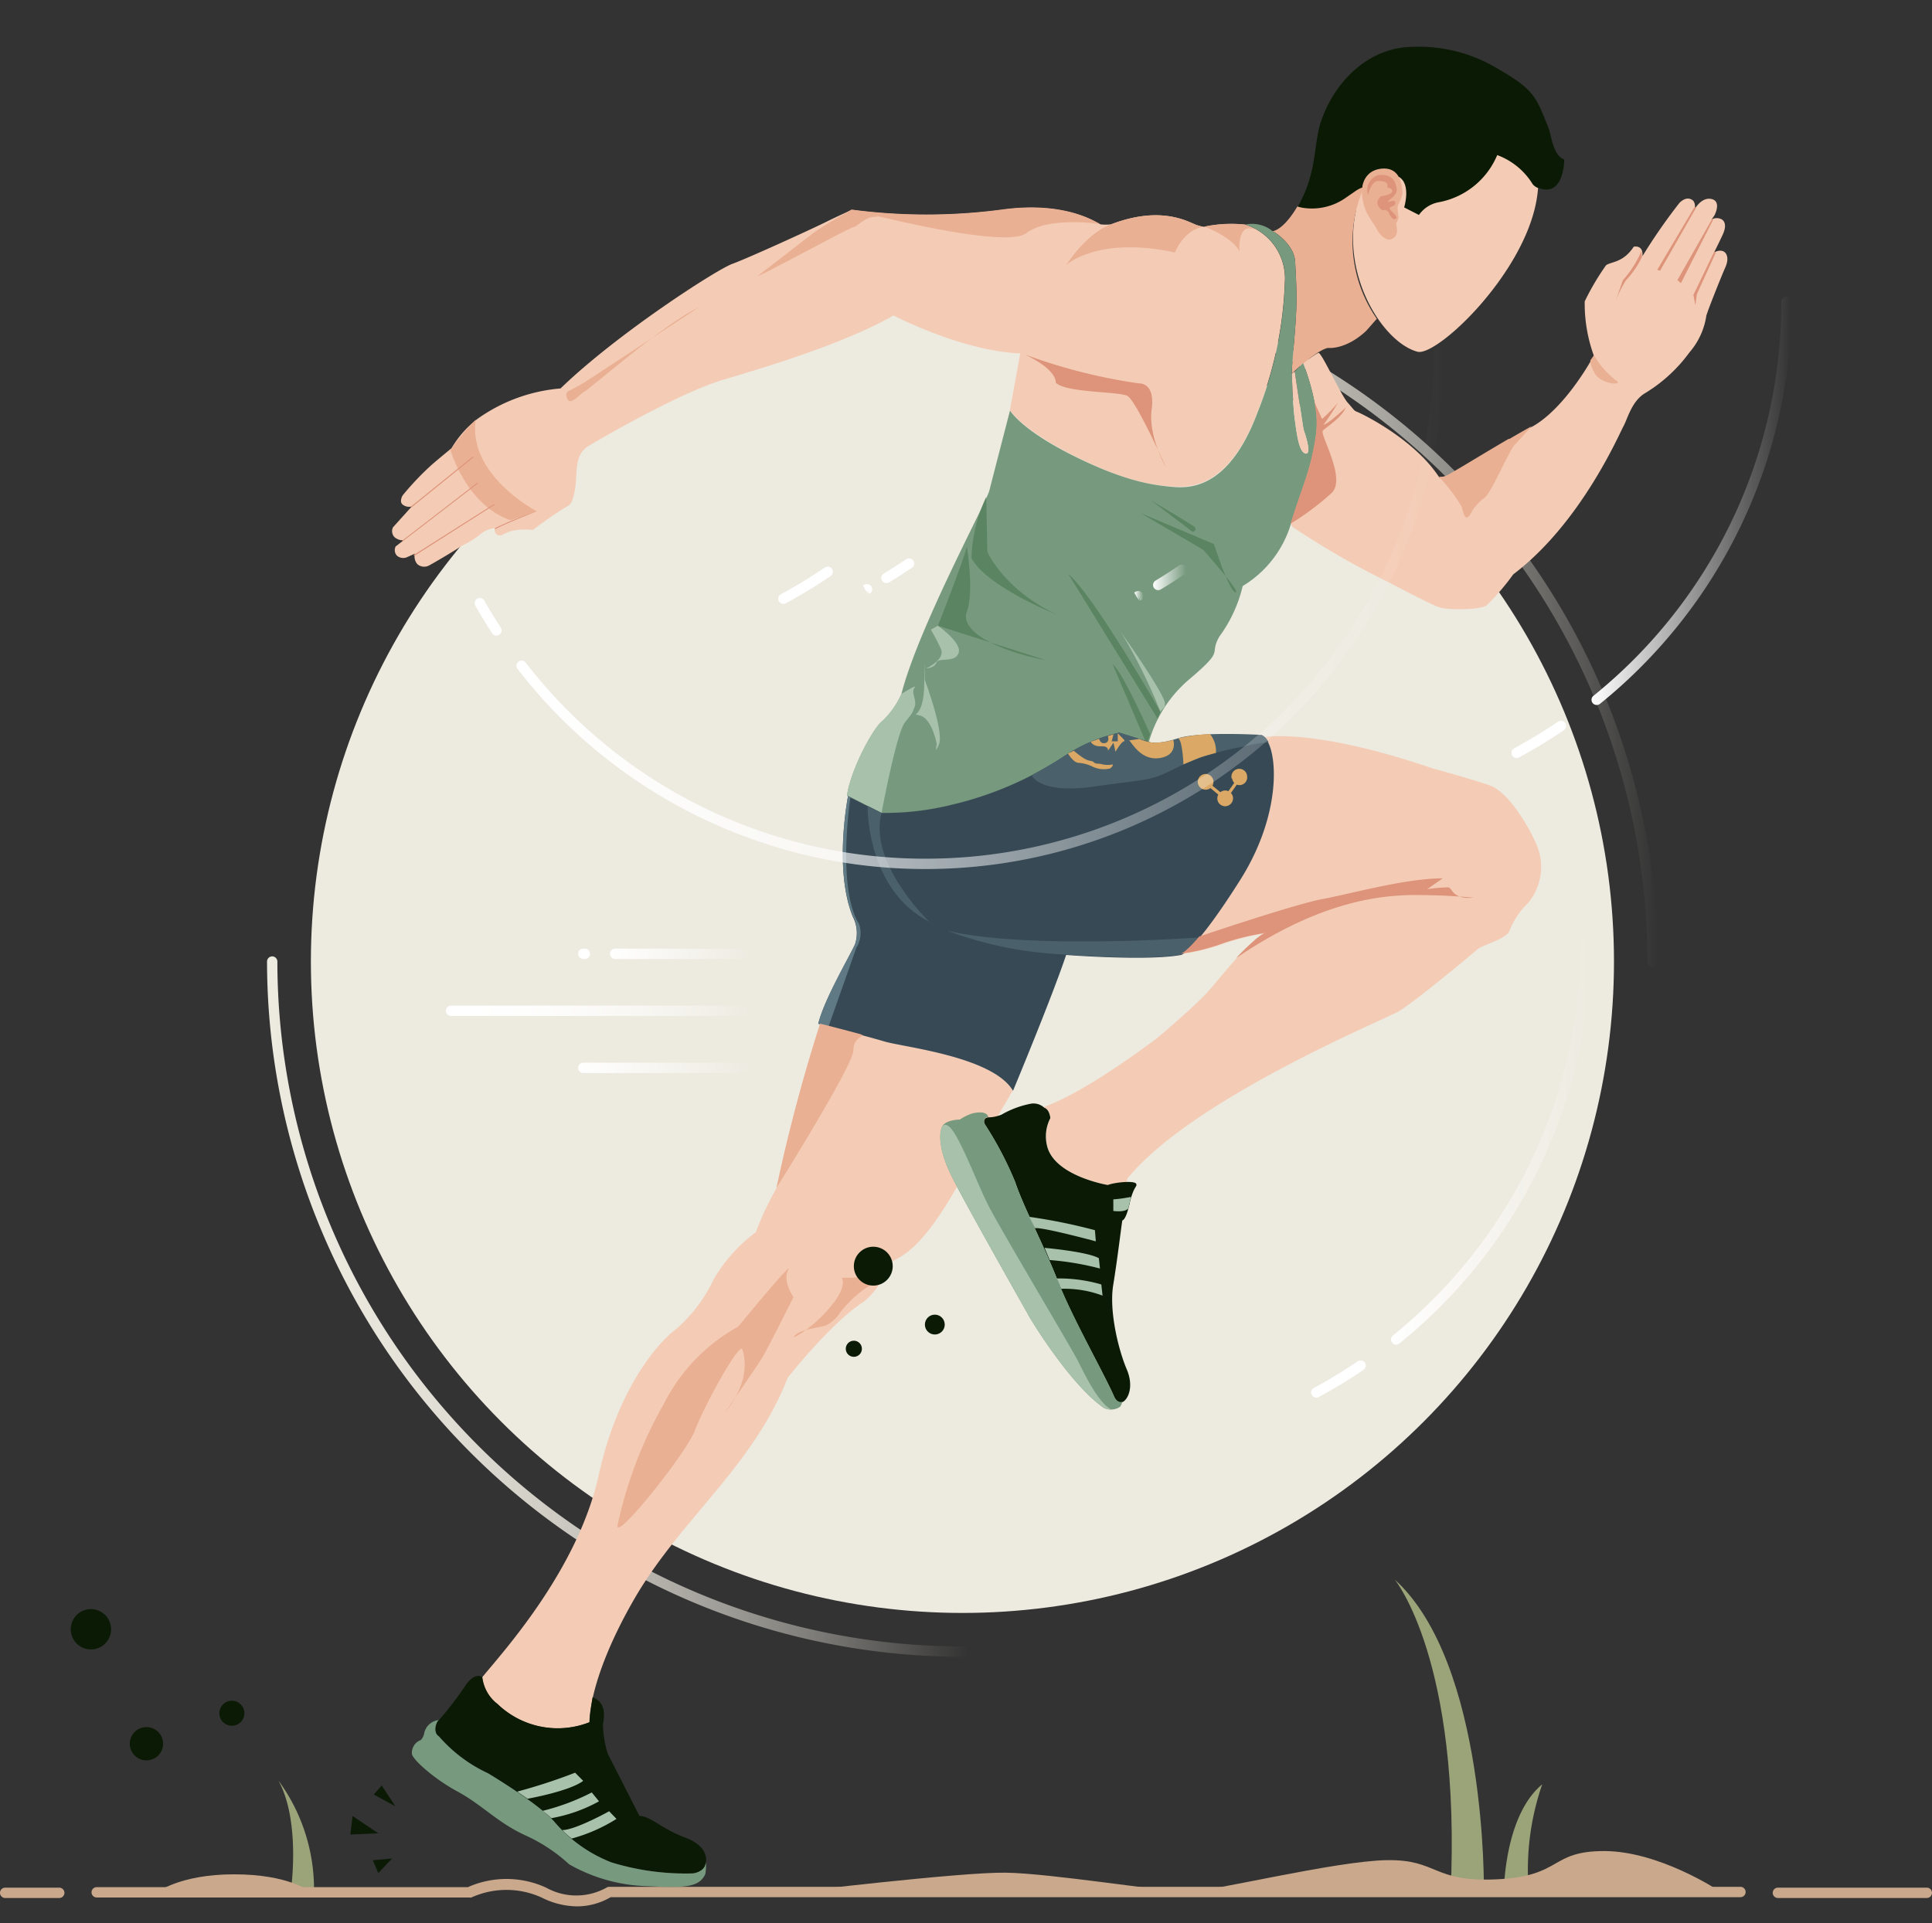 <svg id="Layer_1" data-name="Layer 1" xmlns="http://www.w3.org/2000/svg" xmlns:xlink="http://www.w3.org/1999/xlink" width="186.81" height="186" viewBox="0 0 186.81 186"><rect x="0" y="0" width="186.81" height="186" fill="#333333" stroke="none"/><defs><style>.cls-1{fill:#f7fbf5;opacity:0;}.cls-2{fill:#0a1a04;}.cls-3{fill:#edeae0;}.cls-4{fill:#9ba379;}.cls-5{fill:#c9a88c;}.cls-6{fill:url(#linear-gradient);}.cls-7{fill:url(#linear-gradient-2);}.cls-8{fill:#fff;}.cls-9{fill:url(#linear-gradient-3);}.cls-10{fill:url(#linear-gradient-4);}.cls-11{fill:url(#linear-gradient-5);}.cls-12{fill:#f4ccb5;}.cls-13{fill:#eab094;}.cls-14{fill:#dd947a;}.cls-15{fill:#779a7e;}.cls-16{fill:#5b8462;}.cls-17{fill:#a7c1aa;}.cls-18{fill:#364955;}.cls-19{fill:#4a606b;}.cls-20{fill:#5f7a84;}.cls-21{fill:#dba965;}.cls-22{fill:url(#linear-gradient-6);}.cls-23{fill:url(#linear-gradient-7);}.cls-24{fill:url(#linear-gradient-8);}.cls-25{fill:url(#linear-gradient-9);}.cls-26{fill:url(#linear-gradient-10);}</style><linearGradient id="linear-gradient" x1="43.11" y1="97.76" x2="72.78" y2="97.76" gradientUnits="userSpaceOnUse"><stop offset="0" stop-color="#fff"/><stop offset="0.13" stop-color="#fff" stop-opacity="0.98"/><stop offset="0.26" stop-color="#fff" stop-opacity="0.94"/><stop offset="0.38" stop-color="#fff" stop-opacity="0.86"/><stop offset="0.5" stop-color="#fff" stop-opacity="0.75"/><stop offset="0.63" stop-color="#fff" stop-opacity="0.61"/><stop offset="0.75" stop-color="#fff" stop-opacity="0.44"/><stop offset="0.87" stop-color="#fff" stop-opacity="0.24"/><stop offset="0.99" stop-color="#fff" stop-opacity="0.01"/><stop offset="1" stop-color="#fff" stop-opacity="0"/></linearGradient><linearGradient id="linear-gradient-2" x1="55.9" y1="103.28" x2="72.78" y2="103.28" gradientUnits="userSpaceOnUse"><stop offset="0" stop-color="#fff"/><stop offset="1" stop-color="#fff" stop-opacity="0"/></linearGradient><linearGradient id="linear-gradient-3" x1="58.99" y1="92.25" x2="72.78" y2="92.25" xlink:href="#linear-gradient-2"/><linearGradient id="linear-gradient-4" x1="92.56" y1="59.63" x2="160.3" y2="59.63" gradientUnits="userSpaceOnUse"><stop offset="0" stop-color="#edeae0"/><stop offset="0.13" stop-color="#edeae0" stop-opacity="0.98"/><stop offset="0.26" stop-color="#edeae0" stop-opacity="0.93"/><stop offset="0.39" stop-color="#edeae0" stop-opacity="0.85"/><stop offset="0.52" stop-color="#edeae0" stop-opacity="0.73"/><stop offset="0.65" stop-color="#edeae0" stop-opacity="0.58"/><stop offset="0.78" stop-color="#edeae0" stop-opacity="0.4"/><stop offset="0.9" stop-color="#edeae0" stop-opacity="0.19"/><stop offset="1" stop-color="#edeae0" stop-opacity="0"/></linearGradient><linearGradient id="linear-gradient-5" x1="25.82" y1="126.37" x2="93.56" y2="126.37" xlink:href="#linear-gradient-4"/><linearGradient id="linear-gradient-6" x1="153.84" y1="48.43" x2="173.19" y2="48.43" xlink:href="#linear-gradient-2"/><linearGradient id="linear-gradient-7" x1="109.67" y1="57.65" x2="110.56" y2="57.65" xlink:href="#linear-gradient-2"/><linearGradient id="linear-gradient-8" x1="111.46" y1="55.86" x2="114.69" y2="55.86" xlink:href="#linear-gradient-2"/><linearGradient id="linear-gradient-9" x1="134.46" y1="110.3" x2="153.81" y2="110.3" xlink:href="#linear-gradient-2"/><linearGradient id="linear-gradient-10" x1="49.95" y1="58.77" x2="139.64" y2="58.77" xlink:href="#linear-gradient-2"/></defs><rect class="cls-1" x="0.06" width="186" height="186"/><circle class="cls-2" cx="8.79" cy="157.58" r="1.95"/><circle class="cls-2" cx="22.42" cy="165.7" r="1.21"/><circle class="cls-2" cx="14.16" cy="168.65" r="1.61"/><circle class="cls-3" cx="93.06" cy="93" r="63"/><path class="cls-4" d="M143.48,182.89s.32-22-8.62-30.12c0,0,6.45,7.81,5.4,30.36Z"/><path class="cls-4" d="M149.12,172.58a25.28,25.28,0,0,0-1.29,10.47h-2.42S145.41,175.64,149.12,172.58Z"/><path class="cls-4" d="M26.93,172.22a17.78,17.78,0,0,1,3.43,10.83H28.1S29.14,176.3,26.93,172.22Z"/><path class="cls-5" d="M166.11,182.81s-5.71-3.78-11-3.78-4,2.41-10.31,2.73-5.72-1.93-10.71-1.85-17,3.06-19.26,3.06-13.29-1.8-17.64-1.85S76.76,183,76.76,183Z"/><path class="cls-5" d="M29.87,182.89s-2-1.61-7.25-1.61-7.49,1.77-7.49,1.77Z"/><path class="cls-5" d="M186.31,183.57h-14.4a.5.5,0,0,1,0-1h14.4a.5.5,0,0,1,0,1Z"/><path class="cls-5" d="M55.84,184.38a7.77,7.77,0,0,1-3.48-.86,8.21,8.21,0,0,0-6.78,0,.59.59,0,0,1-.23,0h-36a.5.5,0,1,1,0-1H45.24a9.19,9.19,0,0,1,7.57.05,6,6,0,0,0,5.83,0,.5.5,0,0,1,.27-.08H168.29a.5.5,0,1,1,0,1H59.05A6.51,6.51,0,0,1,55.84,184.38Z"/><path class="cls-5" d="M5.73,183.57H.5a.5.5,0,0,1,0-1H5.73a.5.5,0,0,1,0,1Z"/><polygon class="cls-2" points="38.24 174.71 36.91 172.69 36.14 173.56 38.24 174.71"/><polygon class="cls-2" points="37.91 179.75 36.05 179.92 36.58 181.16 37.91 179.75"/><polygon class="cls-2" points="36.58 177.31 33.88 177.43 34.09 175.64 36.58 177.31"/><path class="cls-6" d="M72.28,98.26H43.61a.5.5,0,0,1-.5-.5.51.51,0,0,1,.5-.5H72.28a.51.51,0,0,1,.5.5A.5.5,0,0,1,72.28,98.26Z"/><path class="cls-7" d="M72.28,103.78H56.4a.5.5,0,0,1,0-1H72.28a.5.5,0,0,1,0,1Z"/><path class="cls-8" d="M56.55,92.75H56.4a.5.5,0,0,1,0-1h.15a.5.5,0,1,1,0,1Z"/><path class="cls-9" d="M72.28,92.75H59.49a.5.5,0,0,1,0-1H72.28a.5.5,0,0,1,0,1Z"/><path class="cls-10" d="M159.8,93.5a.5.5,0,0,1-.5-.5A66.31,66.31,0,0,0,93.06,26.76a.51.51,0,0,1-.5-.5.5.5,0,0,1,.5-.5A67.31,67.31,0,0,1,160.3,93,.5.5,0,0,1,159.8,93.5Z"/><path class="cls-11" d="M93.06,160.24A67.31,67.31,0,0,1,25.82,93a.5.5,0,0,1,1,0,66.31,66.31,0,0,0,66.24,66.24.5.5,0,0,1,.5.5A.5.5,0,0,1,93.06,160.24Z"/><path class="cls-12" d="M97.93,105.46c-1.94-3.31-10.6-4.22-12.43-4.77-1.61-.48-5.3-1.43-6.2-1.66a162.72,162.72,0,0,0-4.22,15.89,29.31,29.31,0,0,0-2,4.26,15.16,15.16,0,0,0-4.07,4.55,14.73,14.73,0,0,1-3.74,4.91c-.83.55-5.34,4.73-7.37,14s-9.41,17.28-11.28,19.59a3.82,3.82,0,0,0,1.48,2.6A8.39,8.39,0,0,0,57,166.57s-.18-4.07,4.29-11.85S72.8,141.9,76.16,133.26c0,0,4.24-5.39,7.37-7.37a7.13,7.13,0,0,0,2.2-3.14c.39-1.65,2.32.44,7.54-9.3Z"/><path class="cls-12" d="M124.79,50.65c1.13-3.68,1.88-5,2.4-8.3a9.36,9.36,0,0,0-.11-3.5A21.64,21.64,0,0,0,126,35.13s1.19-.9,1.48-1,2.18,4.09,2.83,4.81.58.77.93.9,5.5,2.58,7.95,6.37a1.08,1.08,0,0,0,.72-.11c.44-.19,5.39-3.27,8.2-4.81s5.25-5.5,6-6.9a14.77,14.77,0,0,1-.88-5.24,24.08,24.08,0,0,1,2.06-3.49c.47-.37,1.65-.22,2.68-1.8,0,0,.95-.22.84.92a55.52,55.52,0,0,1,3.59-5.17c.85-.81,1.36-.15,1.36-.15a1,1,0,0,1,.09.79s.66-1.23,1.65-1,.28,1.57.28,1.57l-.28.41a1,1,0,0,1,1,0c.42.29.34.88.09,1.43s-.86,1.78-.86,1.78a1,1,0,0,1,.8-.17c.42.11.7.68.3,1.58s-1.71,4.18-1.84,4.69a7,7,0,0,1-1.63,3.54A14.79,14.79,0,0,1,159.11,38c-1.34.77-1.73,2.5-2.14,3.24s-4.1,9.36-10.65,14.31a23,23,0,0,1-2.57,3c-.7.47-3.67.44-4.47.22s-3.2-1.54-5.73-2.81a81,81,0,0,1-8.58-5Z"/><path class="cls-12" d="M120.37,21.72a13.63,13.63,0,0,0-3.9.2s0,.08-.72-.14-3.3-2-8.33-.08a4.66,4.66,0,0,1-1,0c-.33-.08-3.22-2.28-9.57-1.4a55.34,55.34,0,0,1-14.49,0s-1.25.55-2.6,1.22-7.41,3.44-8.95,4S59.65,32.29,54.2,37.57a16.1,16.1,0,0,0-8,2.92,9.85,9.85,0,0,0-2.54,2.86s-1.22,1-1.89,1.58a27.15,27.15,0,0,0-2.85,3s-.33.58,0,.86a1,1,0,0,0,.9.19L38,51a.83.83,0,0,0,.2,1c.54.37.87.22.87.22l-.81.63a.78.78,0,0,0,.12.89.93.93,0,0,0,.93.17l.8-.36a1.17,1.17,0,0,0,.23,1,1,1,0,0,0,1.11.16c.27-.13,2.42-1.39,3.21-1.92A11.09,11.09,0,0,0,46.3,51.8a2.62,2.62,0,0,1,1.58-.73.5.5,0,0,0,.33.7c.55.14.71-.74,3.33-.52A33.47,33.47,0,0,1,55,48.88s.37-.12.61-1.64S55.5,44,56.87,43.16s8.94-5.2,13-6.41,11.83-3.53,16.52-6.24c0,0,6.61,3.45,12.26,3.67l-1,5.48s1,1.78,6.15,4.39,7.88,2.89,9.57,3,5.47.17,8.22-7.21a37.18,37.18,0,0,0,2.64-12.49A5.44,5.44,0,0,0,120.37,21.72Z"/><path class="cls-12" d="M114.18,92.27S115.5,92,119.91,85c4.07-6.46,3.59-12.5,2.39-13.72,0,0,4.82-.86,16.1,3,0,0,3.68,1,5.64,1.68s4,4.45,4.48,5.62a5.43,5.43,0,0,1-.81,5.8,7.63,7.63,0,0,0-1.8,2.75c-.53.8-2.56,1.24-3.08,1.71s-6.2,5.19-7.63,6S115.25,106.3,109,114a.6.6,0,0,0,0,.39,5.65,5.65,0,0,0-1.87.22s-5.28-.88-5.89-3.88a3.82,3.82,0,0,1,.34-2.59s-.06-.82-.58-1,1.84,0,10.89-6.74c0,0,3.71-3.12,5-4.59s4-5,5.47-5.54a24.05,24.05,0,0,0-4.07,1A18.43,18.43,0,0,1,114.18,92.27Z"/><path class="cls-12" d="M138.45,6.64a8.49,8.49,0,0,1,4.92,2c3.35,2.35,6.15,5.47,5.19,10.78-1.3,7.19-9.51,14.94-11.45,14.61-3.22-.79-7.41-7.08-6-13.65A6.78,6.78,0,0,1,129,14.51,8.6,8.6,0,0,1,138.45,6.64Z"/><path class="cls-2" d="M125.48,20c2-3.52,1.44-6.08,2.35-8.54,1.43-3.87,4.73-6.94,8.86-6.93a14.65,14.65,0,0,1,7.83,1.94c3.85,2.21,3.94,2.75,5.21,5.91.28.68.41,2.63,1.52,3.06,0,0,0,3.54-2.33,2.79a1.15,1.15,0,0,1-.73-.43A6.75,6.75,0,0,0,144.77,15a7.63,7.63,0,0,1-5.66,4.56,3,3,0,0,0-1.91,1.23l-1.43-.73s.7-2.23-.5-2.95a13.08,13.08,0,0,0-5.66,2.53,6.75,6.75,0,0,1-1.92,1Z"/><path class="cls-13" d="M123,22.38c1.24-.22,2.44-2.41,2.44-2.41a3.71,3.71,0,0,0,.55.13,5.66,5.66,0,0,0,4-.88l1-.69s1.05-.74.77-.14a13.07,13.07,0,0,0,1.37,12.44L132.1,32c-2,1.87-3.69,1.65-3.69,1.65-1.1.2-3.5,2.48-3.5,2.48,0-1.13.33-3.73.43-6.23.07-1.83-.07-3.7-.1-4.44,0-1.77-2-3-2-3Z"/><path class="cls-13" d="M135,21.62c.21,1,0,1.29-.44,1.5s-1.1-.26-1.46-1c-.17-.36-.37-.53-.63-1a4.69,4.69,0,0,1-.75-2.09c-.19-1.4.44-2.6,1.9-2.72s1.94,1,2,2.44a5.66,5.66,0,0,1-.39,1c-.2.34,0,1.06,0,1.25A2.17,2.17,0,0,1,135,21.62Z"/><path class="cls-14" d="M135,18.07c0-.06-.12-1.41-1.81-1.11a1.5,1.5,0,0,0-.91,1.89s.3-1.31.94-1.34,1,.19.94.46.13.15.33.28.38.53-.95.73c0,0-.88.64.14,1.37a.47.47,0,0,1,.65.33s.3.66.59.49c0,0,.39-.07-.3-.68s.29-.41.3-.84-.63-.06-.72-.15S135.35,18.84,135,18.07Z"/><path class="cls-14" d="M99.11,34.29a53.8,53.8,0,0,0,11,2.79s1.61-.15,1.25,2.49,1.39,5.65,1.39,5.65-2.9-6.49-3.74-6.93S103,38,102.08,37C102.08,37,102.3,35.82,99.11,34.29Z"/><path class="cls-13" d="M116.47,21.92s2.67,1,3.38,2.39c0,0-.22-2.53,1.21-2.2l.51.11-1.2-.5A11.93,11.93,0,0,0,116.47,21.92Z"/><path class="cls-13" d="M116.47,21.92s0,.08-.72-.14-3.3-2-8.33-.08c0,0-2.12.6-4.32,3.93,0,0,3-2.83,10.51-1.21C113.61,24.42,114.46,22.16,116.47,21.92Z"/><path class="cls-13" d="M82.34,20.27a55.34,55.34,0,0,0,14.49,0c6.35-.88,9.24,1.32,9.57,1.4,0,0-5-.77-7.16.88S82.34,20.27,82.34,20.27Z"/><path class="cls-13" d="M55.08,37.77s-.55.11-.22.81,1.18-.48,1.69-.73,7.74-6.61,11-8.11L56.7,36.86C56.08,37.26,55.08,37.77,55.08,37.77Z"/><path class="cls-13" d="M82.34,20.27s-2.82,1.58-3.81,2.35-4.22,3.27-5.18,4,8.84-4.65,9.17-4.65,1.07-1,2.13-1S82.34,20.27,82.34,20.27Z"/><path class="cls-15" d="M124.91,36.14c0-1.13.33-3.73.43-6.23.07-1.83-.07-3.7-.1-4.44,0-1.77-2-3-2-3l-.16-.09a3.14,3.14,0,0,0-2.67-.66,5.44,5.44,0,0,1,3.83,5.67,37.18,37.18,0,0,1-2.64,12.49c-2.75,7.38-6.53,7.36-8.22,7.21s-4.44-.44-9.57-3-6.15-4.39-6.15-4.39-1.71,6.62-2,7.76-6.9,13.32-8.51,19.7a8.18,8.18,0,0,1-1.8,2.57c-.88.59-3.12,4.77-3.45,7.23l3.34,1.7a26.71,26.71,0,0,0,6.8-.78,33.54,33.54,0,0,0,11-4.77,15.57,15.57,0,0,1,5.23-2.21l2.81.88a12.42,12.42,0,0,1,4.07-6.21c3.36-2.87,1.71-2.15,2.75-4a13.46,13.46,0,0,0,2.26-4.89,10.58,10.58,0,0,0,4.66-6c1.13-3.68,1.88-5,2.4-8.3a9.36,9.36,0,0,0-.11-3.5A21.64,21.64,0,0,0,126,35.13l-.81.79s.58,3.91.85,5.61c0,0,.88,2.42.22,2.34s-.88-1.95-1.07-3.35S124.91,36.14,124.91,36.14Z"/><path class="cls-16" d="M95.36,48.08l.11,5.28S97,57,102.24,59.47c0,0-6.82-2.69-8.31-5.5A14.76,14.76,0,0,1,95.36,48.08Z"/><path class="cls-16" d="M93.49,52.87s.72,4.4,0,6.27,2.86,3.8,7.71,4.73L90.69,60.52S93.16,54.24,93.49,52.87Z"/><path class="cls-16" d="M110.28,49.62l7.1,3s1.48,4.62,2.09,4.68-3.14-4.13-3.14-4.13Z"/><path class="cls-16" d="M111.32,48.41s3.36,2,4,2.42,0,.61,0,.61Z"/><path class="cls-16" d="M112.2,68.83s-6.49-11.34-8.91-13.32l8.64,14Z"/><path class="cls-16" d="M111.21,71s-2.64-6-3.63-6.77l3.3,7.76Z"/><path class="cls-17" d="M87.15,67.12a8.18,8.18,0,0,1-1.8,2.57c-.88.59-3.12,4.77-3.45,7.23l3.34,1.7s1.43-7.7,2.26-8.75.66-.82.93-1.48-.38-1.43,0-1.87S87.15,67.12,87.15,67.12Z"/><path class="cls-17" d="M89.42,65.75s1.87,5,1.38,6.21-.22,0-.22,0-.44-2.42-1.6-2.75.39.6.39-3.19S89.42,65.75,89.42,65.75Z"/><path class="cls-17" d="M90.69,60.52s2.36,1.65,2,2.64-1.92.38-2.14.93-1,.55-1,.55,1.87-.82,1.43-1.87A17.6,17.6,0,0,0,90,60.9Z"/><path class="cls-17" d="M108.39,61.14s4.25,6,4.25,6.9v.29l-.44.5A52.21,52.21,0,0,0,108.39,61.14Z"/><polygon class="cls-14" points="160.52 26.18 164.04 20.02 163.82 20.07 160.24 26.1 160.52 26.18"/><polygon class="cls-14" points="162.19 27.09 162.53 27.39 165.69 21.17 165.52 21.23 162.19 27.09"/><polygon class="cls-14" points="165.74 24.36 163.74 28.52 163.93 29.54 164.07 28.46 165.91 24.42 165.74 24.36"/><path class="cls-14" d="M156.17,29.26l.75-2.16a10.23,10.23,0,0,0,1.8-2.83s0,.31.05.57a8.91,8.91,0,0,1-1.56,2.28A11.37,11.37,0,0,0,156.17,29.26Z"/><path class="cls-13" d="M139.19,46.18A16.28,16.28,0,0,1,141.33,49c.18.66.33,1.46.81.8a4.57,4.57,0,0,1,1.35-1.61c.78-.52,2.46-4.84,3.12-5.32l1.5-1.65c-.64.35-1.39.78-2.16,1.23l-.08,0c-2.64,1.54-5.62,3.39-6,3.53a1.08,1.08,0,0,1-.72.11"/><path class="cls-14" d="M127.08,38.85a9.36,9.36,0,0,1,.11,3.5c-.52,3.34-1.27,4.62-2.4,8.3a25.86,25.86,0,0,0,4-3c1.39-1.43-1.21-5.65-.88-6s1.83-1.24,2.2-2.23c0,0-1.69,1.61-2.13,1.65a21.09,21.09,0,0,0,1.39-2.13,13.23,13.23,0,0,1-1.54,1.58Z"/><path class="cls-18" d="M111.05,71.74l-2.81-.88A15.57,15.57,0,0,0,103,73.07a33.54,33.54,0,0,1-11,4.77,26.71,26.71,0,0,1-6.8.78L82,77s-1.4,7.15.47,11.69a3.45,3.45,0,0,1,.2,2.66c-.55,1.21-3,5.39-3.55,7.67,0,0,4.56,1.16,6.4,1.71s10.49,1.46,12.43,4.77c0,0,3.71-8.9,5.14-13.14,0,0,7.87.61,11.11,0,0,0,1.32-.28,5.73-7.27s3.48-13.48,2.09-13.92c0,0-6-.36-8.11.33S111.05,71.74,111.05,71.74Z"/><path class="cls-19" d="M122,71.08s-6-.36-8.11.33-2.84.33-2.84.33l-2.81-.88A15.57,15.57,0,0,0,103,73.07c-1.06.68-2.14,1.32-3.25,1.9,0,0,.67,1.87,6.06,1.1s5.32-.47,8.07-1.87a24.24,24.24,0,0,1,6.42-2,12.85,12.85,0,0,1,2.35-.4A1.3,1.3,0,0,0,122,71.08Z"/><path class="cls-19" d="M85.24,78.62l-1.35-.68s-.17,8.09,6,11.23C89.86,89.17,83.92,83.48,85.24,78.62Z"/><path class="cls-19" d="M103.07,92.32s7.87.61,11.11,0c0,0,.47-.1,1.77-1.65,0,0-16.51,1.21-24.38-.66A37,37,0,0,0,103.07,92.32Z"/><path class="cls-20" d="M80.13,99.24l-1-.26c.53-2.28,3-6.46,3.55-7.67a3.45,3.45,0,0,0-.2-2.66C80.58,84.11,82,77,82,77l.23.11s-1.34,8.76.83,12.25a2.65,2.65,0,0,1-.26,2.31Z"/><path class="cls-14" d="M122.33,90.23a24.05,24.05,0,0,0-4.07,1,18.43,18.43,0,0,1-4.08,1s.47-.1,1.77-1.65c0,0,9.27-3.14,11.94-3.63s8-2,11.61-2L138,86a16.13,16.13,0,0,1,2-.18c.48,0,.33,1.21,2.49,1a63.4,63.4,0,0,0-6.38-.25c-2.27.11-8.18.36-16.58,6.09C119.54,92.62,121.7,90.38,122.33,90.23Z"/><path class="cls-2" d="M107.11,114.61s-5.28-.88-5.89-3.88a3.82,3.82,0,0,1,.34-2.59s-.06-.82-.58-1a1.54,1.54,0,0,0-1.32-.39,9.11,9.11,0,0,0-2.81,1.05,3.55,3.55,0,0,1-1.29.27c-.17,0-.58.17-.33.69a34.17,34.17,0,0,1,2.94,5.61c.8,2.4,2.7,5.91,4.13,9.58s4.47,8.91,5.46,11.22c0,0,.29.61.76.44s1.19-1.39.42-3.19-1.72-5.58-1.3-8.14.77-5.61.88-6.25c0,0,.33.06.71-1.65s.79-1.6.62-1.9S107.86,114.33,107.11,114.61Z"/><path class="cls-15" d="M108.52,135.57c-.47.17-.76-.44-.76-.44-1-2.31-4-7.55-5.46-11.22s-3.33-7.18-4.13-9.58a34.17,34.17,0,0,0-2.94-5.61c-.25-.52.16-.69.33-.69,0,0-.06-.68-1.52-.35a4.65,4.65,0,0,0-1.23.6s-1.44,0-1.74.74-.22,2.23.77,4.38,7.27,13.19,7.63,13.85,4.15,6.81,7.3,8.94a1.61,1.61,0,0,0,1.54-.13A1.54,1.54,0,0,0,108.52,135.57Z"/><path class="cls-17" d="M106.77,136.19c-3.15-2.13-6.93-8.28-7.3-8.94s-6.64-11.71-7.63-13.85-1.07-3.58-.77-4.38c0,0,.39-.93,1.43.94s2.23,5,3,6.49c.83,1.76,8.1,13.92,8.76,15.24s1.92,3.94,3.19,4.64a2,2,0,0,1-.6-.12Z"/><path class="cls-17" d="M99.52,117.69a53.75,53.75,0,0,1,6.35,1.29l.09,1.08s-5.23-1.41-5.89-1.27Z"/><path class="cls-17" d="M101,120.69s4.13.36,5.25,1l.11,1a27.11,27.11,0,0,0-4.86-.82Z"/><path class="cls-17" d="M106.49,124.23a14.54,14.54,0,0,0-4.3-.58l.42,1a10.44,10.44,0,0,1,4,.66Z"/><path class="cls-17" d="M107.65,116v1.12s1.09.17,1.45-.24l.26-1.12A13.12,13.12,0,0,1,107.65,116Z"/><path class="cls-13" d="M81.39,123.58s3.34.11,4.34-.83A6,6,0,0,1,84,124.39a11.67,11.67,0,0,0-2.75,2.53A3.6,3.6,0,0,1,80,128.13c-.55.29-2.45.36-3.11,1s1.46-.48,3.3-2.61S81.39,123.58,81.39,123.58Z"/><path class="cls-13" d="M83.12,100c-1.56-.42-3.25-.85-3.82-1a162.72,162.72,0,0,0-4.22,15.89s7.44-11.85,7.44-13.32S84,100.27,83.12,100Z"/><path class="cls-13" d="M71.74,130.44s1.25,2.71-1.69,6.24c0,0,3.23-4.63,3.74-5.51s2.94-5.72,2.94-5.72-1.1-1.54-.51-2.64-4.85,5.5-4.85,5.5a17.57,17.57,0,0,0-7.19,7.48,40.82,40.82,0,0,0-4.47,11.74c-.22,1.62,6.67-7,7.48-9.17S71.15,130.37,71.74,130.44Z"/><path class="cls-2" d="M57,166.57a8.39,8.39,0,0,1-8.88-1.76,3.82,3.82,0,0,1-1.48-2.6s-.64-.55-1.55.69a34.11,34.11,0,0,1-2.64,3.46c-.33.19-.63,1.21,0,1.57a14.22,14.22,0,0,0,4.76,3.58s5,3,6.49,4.78a13.83,13.83,0,0,0,5.42,3.83,24.32,24.32,0,0,0,7.9,1.07s1.21-.11,1.24-1.13c0,0,.35-1.45-2-2.33s-3.33-2.07-4.43-2.1l-3.06-6a10.3,10.3,0,0,1-.47-2.84c.14-.79.33-2.12-1-2.64,0,0-.27,1.7-.29,2.28Z"/><path class="cls-21" d="M103.27,72.88s.5.86,1,.9a3.6,3.6,0,0,1,1.34.35,2.53,2.53,0,0,0,1.71.2c.31-.2.29-.4.29-.4a2.51,2.51,0,0,1-1,0c-.46-.13-.62,0-.84-.2s-.42-.06-.94-.37a8.38,8.38,0,0,1-1-.75Z"/><path class="cls-21" d="M114.43,73.93s-.09-2.43-.54-2.52A16.07,16.07,0,0,1,117,71a2.57,2.57,0,0,1,.57,1.82s-1.17.3-1.63.48S114.43,73.93,114.43,73.93Z"/><path class="cls-21" d="M113.45,71.56s.48,1.5-1.34,1.76-2.68-1.54-2.93-1.71l1-.14a4.65,4.65,0,0,0,1.32.36A6.85,6.85,0,0,0,113.45,71.56Z"/><path class="cls-21" d="M105.47,71.74s.2.48,1,.44.62.43.68.39.51-.74.51-.74l.2.87s.59-1,.81-1-.22-.4-.22-.4l-.37-.37,0,.77-.59,0,.18-.68-.55.17s.22.53-.23.67-.57-.29-.61-.4Z"/><path class="cls-13" d="M51.93,49.46S45.22,46,46,40.6a20.35,20.35,0,0,0-2.33,2.75c-.6,1-.12.15-.12.15s1.5,5.35,5.83,6.82Z"/><path class="cls-13" d="M154.13,34.36a8.52,8.52,0,0,0,2.07,2.39c1,.57-1.38.49-2-.64s-.38-1.32-.38-1.32Z"/><polygon class="cls-14" points="47.74 48.77 39.98 53.69 40.07 53.76 47.86 48.8 47.74 48.77"/><polygon class="cls-14" points="38.96 52.34 46.23 46.74 46.12 46.71 38.87 52.3 38.96 52.34"/><polygon class="cls-14" points="39.7 49.15 45.78 44.23 45.71 44.16 39.75 48.98 39.7 49.15"/><path class="cls-14" d="M47.88,51.07a33.06,33.06,0,0,1,4-1.61S48,51,47.82,51.24Z"/><path class="cls-12" d="M125.19,35.92s.58,3.91.85,5.61c0,0,.88,2.42.22,2.34s-.88-1.95-1.07-3.35-.28-4.38-.28-4.38Z"/><path class="cls-15" d="M68.24,180.06c0,1-1.24,1.13-1.24,1.13a24.32,24.32,0,0,1-7.9-1.07,13.83,13.83,0,0,1-5.42-3.83c-1.46-1.78-6.49-4.78-6.49-4.78a14.22,14.22,0,0,1-4.76-3.58c-.58-.36-.28-1.38,0-1.57A1.61,1.61,0,0,0,41,167.73s-.16.57-.45.62a1.33,1.33,0,0,0-.72,1.3c.11.55,2.09,2.37,4.44,3.64s3.85,3,6.53,4.22a15.84,15.84,0,0,1,4.23,2.8,16.16,16.16,0,0,0,7.7,2.12c3.7.19,4.86.06,5.46-1.15A3.87,3.87,0,0,0,68.24,180.06Z"/><path class="cls-17" d="M55.61,171.45a54.18,54.18,0,0,1-5.6,1.83l1,.69s4.06-.72,5.38-1.73Z"/><path class="cls-17" d="M57.22,173.36a21.49,21.49,0,0,1-4.75,1.78,7.76,7.76,0,0,1,.84.71,14.87,14.87,0,0,0,4.61-1.63Z"/><path class="cls-17" d="M58.9,175.18S55.63,177,54.37,177a8.34,8.34,0,0,0,.91.82,16,16,0,0,0,4.33-1.9Z"/><path class="cls-21" d="M119.14,75.29a.75.75,0,0,0,.2.43l-.56.8a.82.82,0,0,0-.41-.06.78.78,0,0,0-.37.16l-.76-.63a.83.83,0,0,0,.09-.47.76.76,0,1,0-.29.7l.76.63a.8.8,0,0,0-.09.46h0a.76.76,0,0,0,.85.66.77.77,0,0,0,.66-.85h0a.72.72,0,0,0-.2-.42l.57-.81a.75.75,0,0,0,1-.79.76.76,0,1,0-1.5.19Z"/><circle class="cls-2" cx="84.44" cy="122.46" r="1.88"/><circle class="cls-2" cx="82.56" cy="130.45" r="0.78"/><circle class="cls-2" cx="90.39" cy="128.11" r="0.96"/><path class="cls-8" d="M146.65,73.31a.49.49,0,0,1-.44-.26.51.51,0,0,1,.2-.68,48.06,48.06,0,0,0,4.25-2.58.5.5,0,0,1,.69.14.49.49,0,0,1-.13.69,49.9,49.9,0,0,1-4.33,2.63A.53.53,0,0,1,146.65,73.31Z"/><path class="cls-22" d="M154.34,68.18A.48.48,0,0,1,154,68a.5.5,0,0,1,.07-.7,48.87,48.87,0,0,0,18.17-38.11.5.5,0,0,1,.5-.5.5.5,0,0,1,.5.5,49.9,49.9,0,0,1-18.54,38.89A.51.51,0,0,1,154.34,68.18Z"/><path class="cls-8" d="M75.75,58.41a.5.5,0,0,1-.24-.94,48.41,48.41,0,0,0,4.24-2.58.5.5,0,0,1,.7.13.51.51,0,0,1-.14.7c-1.39.94-2.85,1.83-4.33,2.63A.46.46,0,0,1,75.75,58.41Z"/><path class="cls-8" d="M84,57.47l-.32-.39-.23-.45.15-.08a.5.5,0,0,1,.68.21.5.5,0,0,1-.21.67L83.8,57Z"/><path class="cls-8" d="M85.7,56.4a.5.5,0,0,1-.26-.92c.75-.46,1.5-.93,2.22-1.42a.5.5,0,0,1,.56.82c-.74.5-1.5,1-2.26,1.45A.48.48,0,0,1,85.7,56.4Z"/><path class="cls-23" d="M110.22,58.14l-.31-.39-.24-.44.15-.09a.5.5,0,0,1,.68.21.49.49,0,0,1-.21.67l-.23-.44Z"/><path class="cls-24" d="M112,57.08a.5.5,0,0,1-.26-.93c.74-.45,1.49-.93,2.21-1.42a.5.5,0,1,1,.56.82c-.74.51-1.5,1-2.26,1.45A.49.49,0,0,1,112,57.08Z"/><path class="cls-8" d="M127.28,135.18a.51.51,0,0,1-.44-.26.49.49,0,0,1,.2-.68,48.41,48.41,0,0,0,4.24-2.58.52.52,0,0,1,.7.13.51.51,0,0,1-.14.7,48.94,48.94,0,0,1-4.33,2.63A.46.46,0,0,1,127.28,135.18Z"/><path class="cls-25" d="M135,130.05a.5.5,0,0,1-.31-.89,48.9,48.9,0,0,0,18.16-38.11.5.5,0,0,1,.5-.5.5.5,0,0,1,.5.5,49.87,49.87,0,0,1-18.53,38.88A.49.49,0,0,1,135,130.05Z"/><path class="cls-8" d="M48,61.47a.48.48,0,0,1-.42-.23c-.57-.87-1.11-1.76-1.62-2.66a.51.51,0,0,1,.19-.68.49.49,0,0,1,.68.19q.75,1.32,1.59,2.61a.5.5,0,0,1-.15.69A.45.45,0,0,1,48,61.47Z"/><path class="cls-26" d="M89.58,84.05A49.75,49.75,0,0,1,50.06,64.72a.5.5,0,1,1,.79-.61A48.77,48.77,0,0,0,89.58,83.05,49.12,49.12,0,0,0,138.64,34a.5.5,0,0,1,1,0A50.12,50.12,0,0,1,89.58,84.05Z"/></svg>